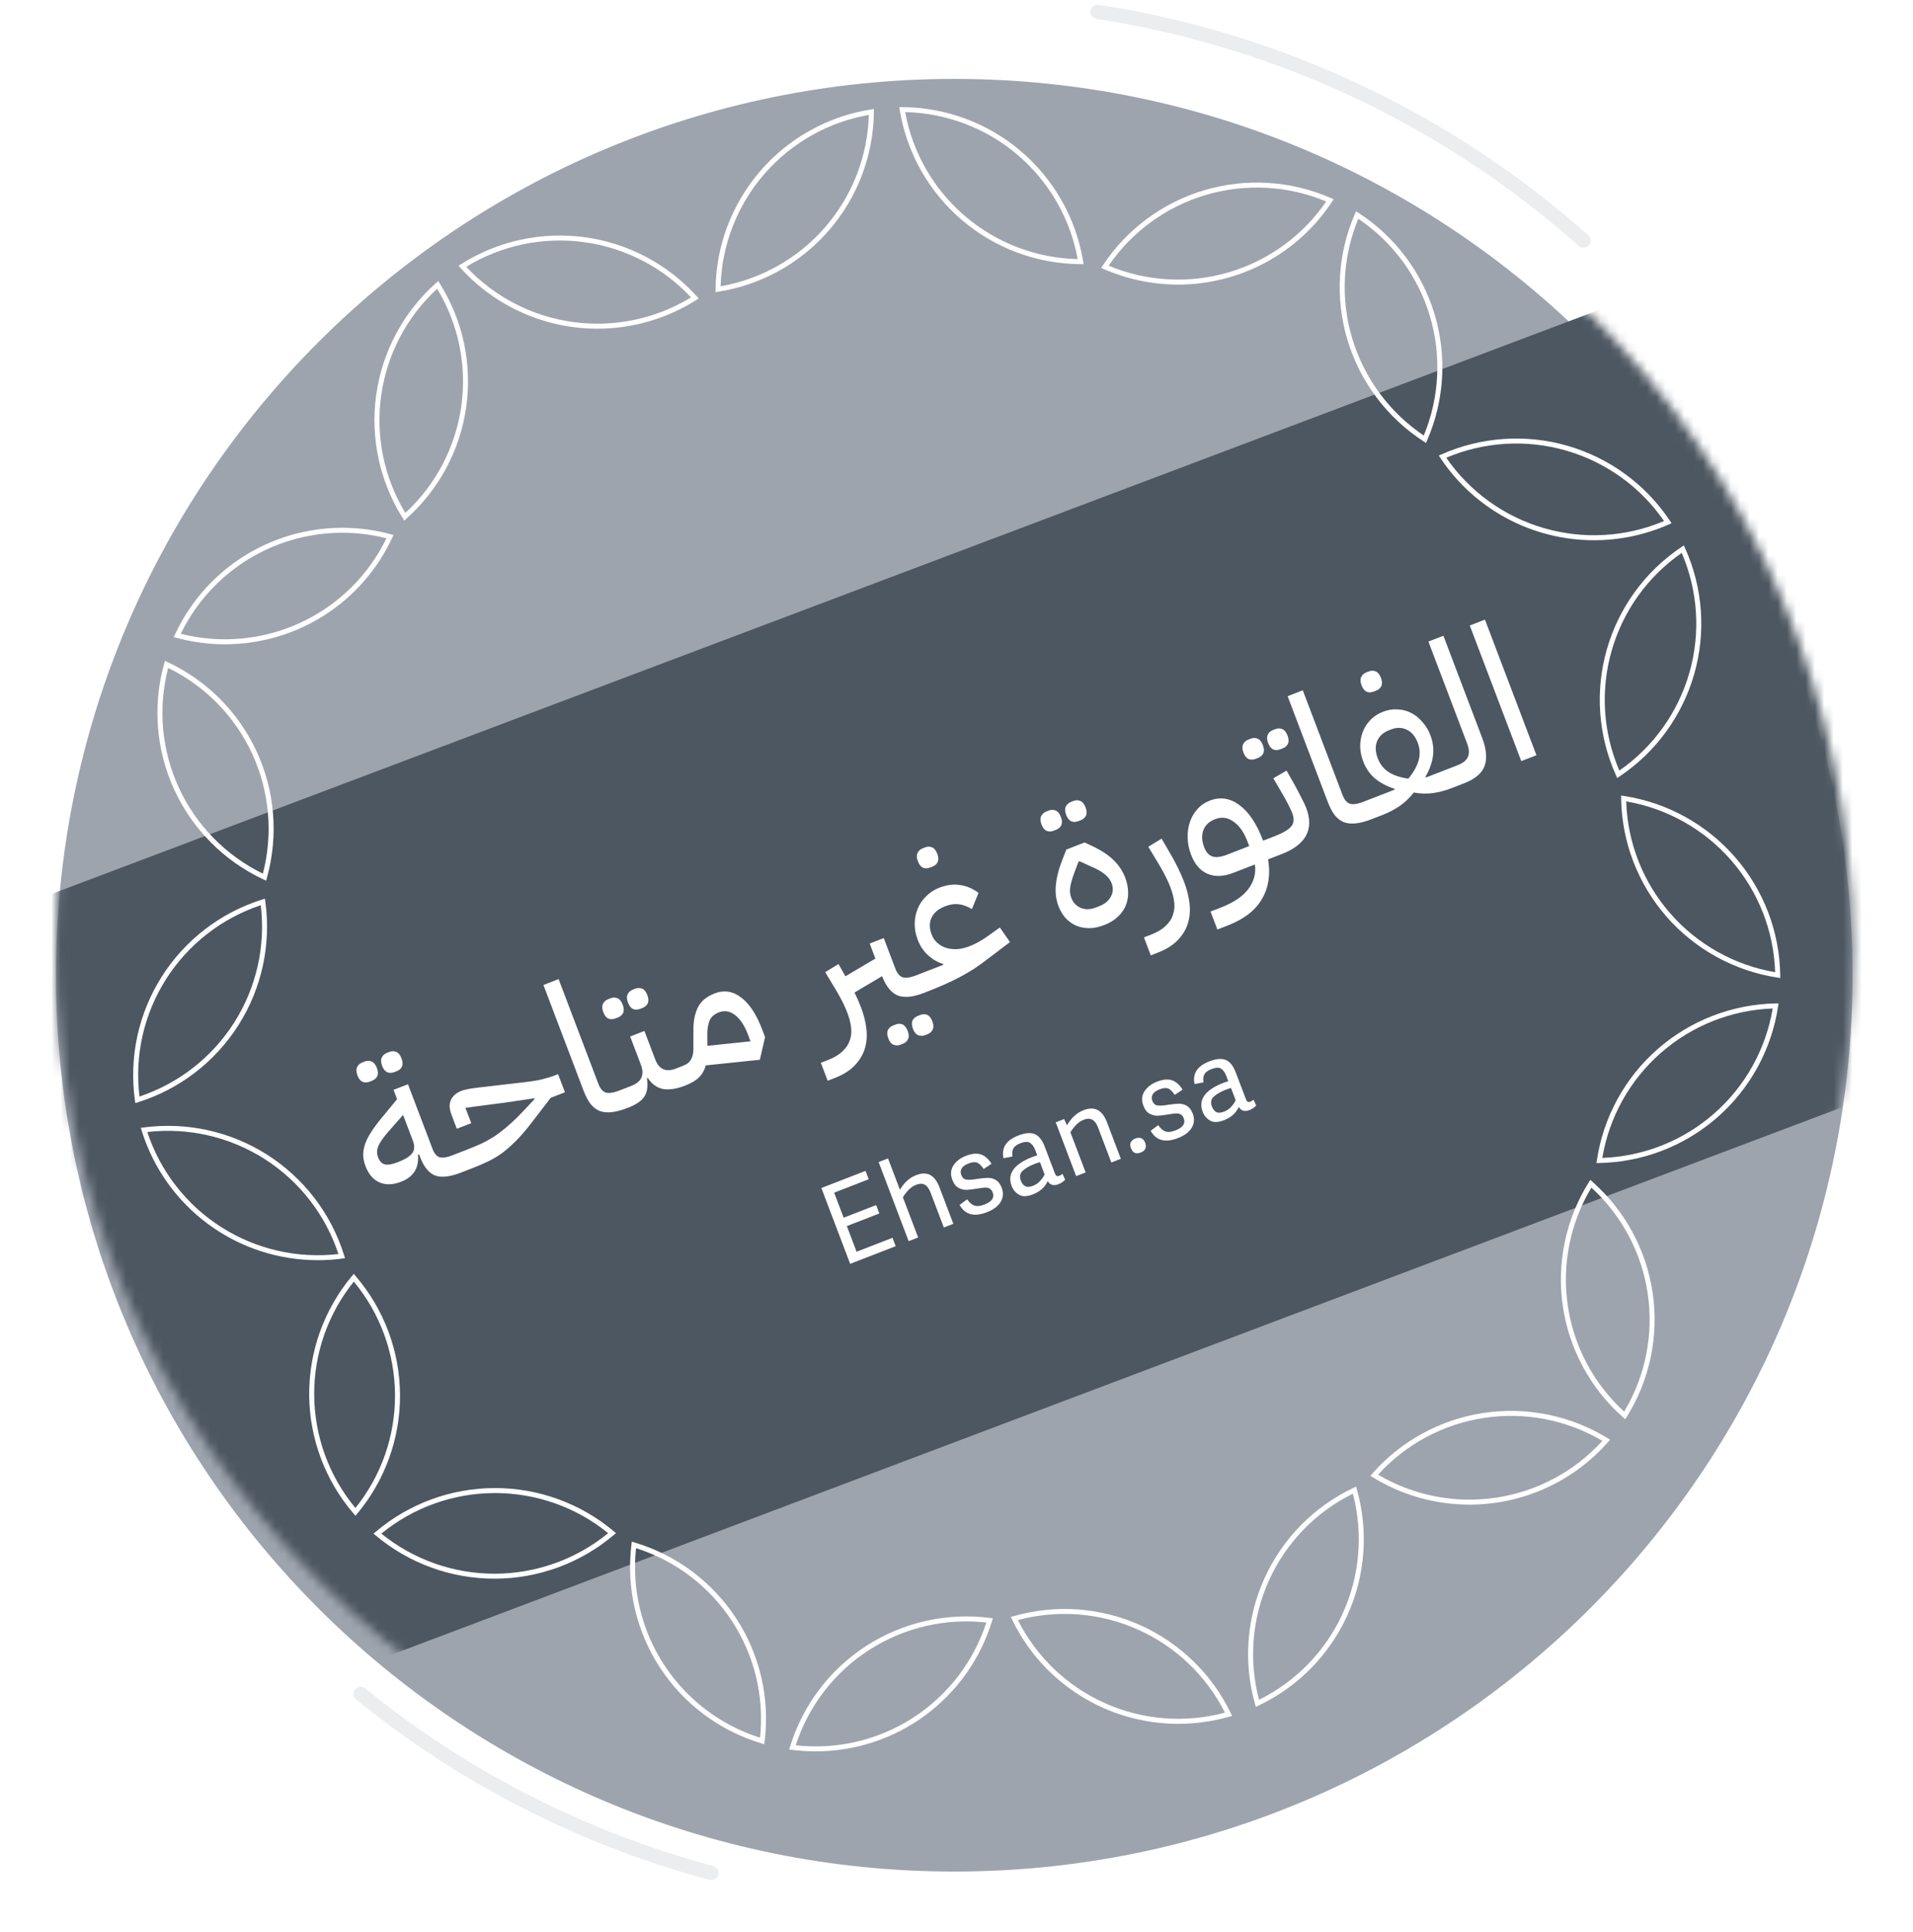 <svg xmlns="http://www.w3.org/2000/svg" width="205" height="207" viewBox="0 0 205 207" fill="none">
	<g filter="url(#filter0_d_18736_243224)">
		<path d="M102.259 197.492C155.422 197.492 198.519 154.503 198.519 101.473C198.519 48.443 155.422 5.453 102.259 5.453C49.097 5.453 6 48.443 6 101.473C6 154.503 49.097 197.492 102.259 197.492Z" fill="#9DA4AE"/>
	</g>
	<mask id="mask0_18736_243224" style="mask-type:luminance" maskUnits="userSpaceOnUse" x="6" y="5" width="193" height="193">
		<path d="M102.259 197.492C155.422 197.492 198.519 154.503 198.519 101.473C198.519 48.443 155.422 5.453 102.259 5.453C49.097 5.453 6 48.443 6 101.473C6 154.503 49.097 197.492 102.259 197.492Z" fill="white"/>
	</mask>
	<g mask="url(#mask0_18736_243224)">
		<path d="M188.546 26.712L-12.029 102.391L19.566 185.714L220.141 110.036L188.546 26.712Z" fill="#4D5761"/>
	</g>
	<path d="M126.254 184.668C122.535 184.666 118.893 183.617 115.745 181.642C112.597 179.667 110.072 176.845 108.46 173.502L108.322 173.217L108.627 173.131C113.112 171.845 117.908 172.183 122.166 174.086C126.425 175.989 129.87 179.334 131.893 183.529L132.031 183.814L131.726 183.9C129.947 184.409 128.105 184.667 126.254 184.668ZM109.078 173.553C111.066 177.502 114.359 180.645 118.401 182.452C122.443 184.259 126.987 184.618 131.264 183.47C129.277 179.521 125.984 176.377 121.942 174.57C117.899 172.764 113.355 172.404 109.078 173.553Z" fill="white"/>
	<path d="M134.575 182.851L134.49 182.546C133.223 178.066 133.587 173.284 135.517 169.046C137.446 164.808 140.817 161.388 145.032 159.391L145.319 159.254L145.405 159.559C146.671 164.039 146.307 168.822 144.378 173.059C142.448 177.297 139.077 180.717 134.862 182.714L134.575 182.851ZM144.973 160.011C141.003 161.972 137.835 165.241 136.003 169.265C134.171 173.288 133.789 177.819 134.92 182.092C138.889 180.13 142.057 176.862 143.889 172.839C145.72 168.816 146.103 164.286 144.973 160.013V160.011Z" fill="white"/>
	<path d="M157.469 161.186C153.816 161.185 150.235 160.175 147.124 158.266L146.848 158.101L147.057 157.863C150.133 154.363 154.352 152.061 158.966 151.366C163.58 150.67 168.292 151.626 172.267 154.064L172.543 154.229L172.333 154.467C170.478 156.578 168.192 158.27 165.629 159.429C163.065 160.587 160.283 161.187 157.469 161.186ZM147.675 157.976C151.487 160.227 155.961 161.096 160.341 160.436C164.721 159.776 168.739 157.628 171.714 154.354C167.902 152.103 163.428 151.234 159.049 151.894C154.669 152.554 150.65 154.702 147.675 157.976Z" fill="white"/>
	<path d="M174.166 152.045L173.928 151.835C170.435 148.749 168.149 144.53 167.475 139.924C166.801 135.318 167.783 130.623 170.247 126.67L170.414 126.395L170.651 126.605C174.144 129.691 176.43 133.91 177.104 138.516C177.778 143.122 176.796 147.817 174.333 151.77L174.166 152.045ZM170.535 127.224C168.259 131.015 167.365 135.474 168.005 139.846C168.644 144.219 170.778 148.237 174.046 151.221C176.322 147.43 177.215 142.971 176.576 138.599C175.936 134.226 173.802 130.208 170.535 127.224Z" fill="white"/>
	<path d="M171.078 124.595L171.126 124.282C171.818 119.679 174.119 115.469 177.623 112.397C181.128 109.324 185.609 107.588 190.274 107.495L190.591 107.488L190.543 107.802C189.851 112.405 187.55 116.615 184.045 119.687C180.54 122.76 176.059 124.496 171.394 124.589L171.078 124.595ZM189.965 108.034C185.538 108.196 181.303 109.878 177.976 112.795C174.649 115.713 172.434 119.687 171.706 124.045C176.132 123.883 180.367 122.202 183.694 119.284C187.021 116.367 189.236 112.393 189.965 108.034Z" fill="white"/>
	<path d="M190.773 104.772L190.459 104.723C185.848 104.011 181.638 101.694 178.574 98.183C175.511 94.672 173.793 90.193 173.723 85.539V85.223L174.036 85.271C178.647 85.983 182.857 88.299 185.92 91.81C188.983 95.322 190.702 99.8 190.772 104.454L190.773 104.772ZM174.266 85.85C174.404 90.268 176.068 94.502 178.977 97.837C181.885 101.172 185.859 103.402 190.226 104.15C190.087 99.733 188.423 95.498 185.515 92.163C182.607 88.829 178.633 86.599 174.266 85.85Z" fill="white"/>
	<path d="M173.302 83.348L173.172 83.058C171.258 78.813 170.912 74.029 172.195 69.554C173.478 65.079 176.307 61.201 180.181 58.607L180.445 58.43L180.574 58.719C182.488 62.964 182.834 67.747 181.551 72.222C180.268 76.697 177.44 80.575 173.566 83.169L173.302 83.348ZM180.214 59.23C176.577 61.754 173.926 65.453 172.708 69.701C171.49 73.95 171.781 78.488 173.531 82.547C177.167 80.024 179.818 76.325 181.035 72.077C182.253 67.829 181.962 63.291 180.213 59.232L180.214 59.23Z" fill="white"/>
	<path d="M170.818 57.873C167.56 57.873 164.351 57.069 161.479 55.533C158.607 53.996 156.161 51.775 154.358 49.067L154.182 48.803L154.473 48.675C158.738 46.787 163.535 46.465 168.015 47.767C172.495 49.069 176.369 51.911 178.95 55.789L179.126 56.053L178.835 56.181C176.311 57.296 173.58 57.873 170.818 57.873ZM154.983 49.034C157.494 52.674 161.189 55.338 165.442 56.574C169.695 57.81 174.245 57.543 178.324 55.818C175.812 52.178 172.118 49.514 167.865 48.278C163.612 47.042 159.061 47.309 154.983 49.034Z" fill="white"/>
	<path d="M152.812 47.452L152.546 47.279C148.634 44.74 145.749 40.901 144.403 36.444C143.056 31.986 143.335 27.197 145.19 22.924L145.315 22.633L145.582 22.806C149.494 25.345 152.379 29.184 153.725 33.641C155.071 38.099 154.793 42.888 152.938 47.161L152.812 47.452ZM145.557 23.436C143.865 27.52 143.639 32.062 144.918 36.293C146.196 40.524 148.9 44.184 152.572 46.656C154.264 42.572 154.489 38.03 153.211 33.799C151.933 29.568 149.229 25.908 145.557 23.436Z" fill="white"/>
	<path d="M126.238 30.487C123.504 30.486 120.801 29.92 118.297 28.826L118.006 28.7L118.181 28.435C120.746 24.547 124.607 21.689 129.082 20.369C133.556 19.048 138.355 19.349 142.628 21.22L142.919 21.346L142.744 21.61C140.945 24.338 138.495 26.577 135.614 28.127C132.733 29.676 129.511 30.487 126.238 30.487ZM118.806 28.463C122.891 30.171 127.443 30.419 131.69 29.166C135.938 27.912 139.621 25.233 142.118 21.583C138.032 19.875 133.481 19.628 129.233 20.881C124.986 22.135 121.302 24.813 118.806 28.463Z" fill="white"/>
	<path d="M116.122 28.3H115.804C111.138 28.274 106.633 26.602 103.085 23.58C99.537 20.558 97.175 16.381 96.418 11.789L96.365 11.477H96.683C101.348 11.503 105.853 13.175 109.401 16.197C112.95 19.219 115.311 23.396 116.068 27.988L116.122 28.3ZM97.001 12.009C97.792 16.356 100.063 20.298 103.431 23.168C106.799 26.037 111.057 27.659 115.485 27.758C114.694 23.411 112.423 19.47 109.056 16.6C105.688 13.73 101.429 12.109 97.001 12.009Z" fill="white"/>
	<path d="M76.678 31.297V30.98C76.728 26.326 78.428 21.84 81.476 18.315C84.524 14.791 88.724 12.457 93.332 11.725L93.647 11.676V11.992C93.597 16.647 91.897 21.133 88.849 24.658C85.801 28.182 81.601 30.516 76.992 31.247L76.678 31.297ZM93.105 12.309C88.742 13.075 84.779 15.321 81.885 18.667C78.991 22.012 77.344 26.252 77.223 30.669C81.586 29.903 85.55 27.657 88.444 24.311C91.338 20.964 92.984 16.724 93.105 12.306V12.309Z" fill="white"/>
	<path d="M64.022 35.211C61.256 35.212 58.52 34.633 55.993 33.512C53.465 32.391 51.201 30.753 49.349 28.703L49.135 28.468L49.404 28.299C53.343 25.805 58.041 24.782 62.664 25.412C67.287 26.041 71.538 28.282 74.663 31.738L74.877 31.974L74.608 32.143C71.442 34.146 67.771 35.21 64.022 35.211ZM49.962 28.581C52.984 31.812 57.032 33.904 61.421 34.501C65.81 35.099 70.271 34.166 74.051 31.861C71.029 28.63 66.981 26.538 62.592 25.941C58.203 25.343 53.742 26.276 49.962 28.581Z" fill="white"/>
	<path d="M43.319 55.769L43.15 55.493C40.67 51.551 39.668 46.86 40.322 42.251C40.977 37.643 43.245 33.414 46.726 30.313L46.961 30.102L47.13 30.377C49.611 34.319 50.612 39.01 49.958 43.619C49.304 48.228 47.035 52.457 43.554 55.557L43.319 55.769ZM46.846 30.933C43.591 33.93 41.474 37.957 40.852 42.333C40.231 46.708 41.144 51.163 43.436 54.944C46.691 51.947 48.808 47.92 49.429 43.544C50.05 39.169 49.138 34.714 46.846 30.933Z" fill="white"/>
	<path d="M24.118 69.021C22.363 69.021 20.616 68.79 18.922 68.333L18.615 68.25L18.753 67.963C20.715 63.739 24.112 60.344 28.343 58.38C32.574 56.416 37.365 56.008 41.868 57.23L42.174 57.313L42.036 57.6C40.451 61.01 37.923 63.896 34.748 65.92C31.573 67.943 27.885 69.019 24.118 69.021ZM19.372 67.895C23.666 68.984 28.204 68.561 32.221 66.697C36.237 64.832 39.484 61.641 41.414 57.664C37.121 56.575 32.582 56.999 28.566 58.863C24.55 60.727 21.302 63.918 19.372 67.895Z" fill="white"/>
	<path d="M28.517 94.348L28.229 94.21C24.005 92.231 20.619 88.825 18.671 84.593C16.724 80.362 16.341 75.58 17.59 71.094L17.674 70.789L17.962 70.927C22.187 72.906 25.573 76.313 27.52 80.544C29.468 84.775 29.851 89.557 28.602 94.043L28.517 94.348ZM18.023 71.553C16.91 75.83 17.311 80.359 19.16 84.375C21.009 88.391 24.191 91.646 28.169 93.591C29.282 89.315 28.88 84.786 27.032 80.77C25.183 76.755 22.002 73.499 18.024 71.554L18.023 71.553Z" fill="white"/>
	<path d="M14.5 118.171L14.457 117.857C13.819 113.246 14.838 108.559 17.332 104.626C19.827 100.692 23.637 97.766 28.087 96.366L28.389 96.269L28.431 96.583C29.069 101.194 28.05 105.881 25.555 109.814C23.061 113.748 19.252 116.674 14.802 118.074L14.5 118.171ZM27.943 96.973C23.741 98.372 20.153 101.176 17.784 104.91C15.416 108.644 14.413 113.079 14.945 117.466C19.148 116.067 22.738 113.262 25.106 109.527C27.475 105.792 28.477 101.355 27.943 96.967V96.973Z" fill="white"/>
	<path d="M34.052 134.999C29.834 134.999 25.727 133.652 22.332 131.155C18.936 128.659 16.431 125.144 15.183 121.125L15.088 120.823L15.402 120.781C20.028 120.168 24.722 121.207 28.653 123.716C32.584 126.224 35.498 130.039 36.879 134.486L36.975 134.789L36.659 134.83C35.794 134.943 34.923 134.999 34.052 134.999ZM15.787 121.27C17.168 125.469 19.96 129.064 23.692 131.446C27.424 133.828 31.866 134.851 36.267 134.341C34.886 130.142 32.094 126.547 28.362 124.165C24.63 121.783 20.188 120.76 15.787 121.27Z" fill="white"/>
	<path d="M38.092 162.38L37.885 162.139C34.85 158.604 33.166 154.111 33.133 149.456C33.1 144.802 34.719 140.286 37.704 136.708L37.907 136.465L38.114 136.706C41.15 140.241 42.833 144.733 42.866 149.388C42.899 154.042 41.28 158.558 38.295 162.136L38.092 162.38ZM37.913 137.297C35.136 140.74 33.637 145.034 33.669 149.453C33.701 153.872 35.261 158.144 38.086 161.547C40.863 158.104 42.363 153.811 42.332 149.392C42.301 144.973 40.742 140.701 37.917 137.297H37.913Z" fill="white"/>
	<path d="M52.989 169.118C48.336 169.119 43.833 167.481 40.272 164.495L40.029 164.292L40.272 164.087C43.831 161.076 48.344 159.42 53.01 159.41C57.676 159.401 62.196 161.039 65.767 164.034L66.01 164.238L65.767 164.442C62.198 167.462 57.669 169.119 52.989 169.118ZM40.864 164.29C44.301 167.078 48.599 168.595 53.029 168.586C57.459 168.577 61.749 167.042 65.175 164.241C61.738 161.453 57.441 159.936 53.011 159.945C48.581 159.954 44.29 161.489 40.864 164.29Z" fill="white"/>
	<path d="M81.903 186.854L81.599 186.762C77.13 185.424 73.279 182.552 70.729 178.655C68.18 174.757 67.095 170.085 67.667 165.466L67.705 165.152L68.01 165.243C72.479 166.581 76.329 169.453 78.879 173.35C81.429 177.248 82.514 181.92 81.942 186.539L81.903 186.854ZM68.158 165.849C67.688 170.243 68.754 174.663 71.176 178.364C73.597 182.064 77.225 184.817 81.447 186.156C81.916 181.763 80.85 177.342 78.429 173.642C76.008 169.941 72.38 167.188 68.159 165.849H68.158Z" fill="white"/>
	<path d="M87.408 187.617C86.564 187.617 85.722 187.564 84.885 187.458L84.57 187.418L84.663 187.115C86.025 182.663 88.923 178.836 92.844 176.311C96.764 173.787 101.454 172.727 106.082 173.321L106.398 173.361L106.304 173.664C105.068 177.702 102.565 181.237 99.163 183.749C95.761 186.262 91.64 187.617 87.408 187.617ZM85.271 186.967C89.674 187.459 94.112 186.418 97.834 184.021C101.556 181.624 104.333 178.018 105.696 173.812C101.293 173.32 96.855 174.361 93.133 176.758C89.411 179.155 86.634 182.761 85.271 186.967Z" fill="white"/>
	<g opacity="0.2">
		<path d="M76.251 200.908C76.221 200.91 76.19 200.908 76.161 200.899C62.376 197.208 49.526 190.653 38.454 181.662C38.403 181.616 38.371 181.552 38.365 181.483C38.36 181.415 38.381 181.347 38.425 181.293C38.468 181.24 38.531 181.205 38.599 181.197C38.668 181.189 38.737 181.207 38.792 181.248C49.806 190.192 62.589 196.714 76.303 200.386C76.363 200.402 76.416 200.44 76.452 200.492C76.488 200.543 76.505 200.606 76.499 200.669C76.493 200.731 76.465 200.79 76.419 200.834C76.374 200.878 76.315 200.905 76.252 200.909L76.251 200.908Z" fill="#9DA4AE" stroke="#9DA4AE" stroke-linecap="round"/>
	</g>
	<g opacity="0.2">
		<path d="M169.696 26.046C169.63 26.046 169.566 26.022 169.518 25.978C154.926 12.994 136.878 4.502 117.553 1.529C117.485 1.515 117.426 1.476 117.386 1.42C117.347 1.363 117.33 1.294 117.341 1.226C117.352 1.158 117.388 1.096 117.443 1.055C117.498 1.013 117.567 0.994 117.636 1.002C137.062 3.991 155.206 12.528 169.873 25.58C169.914 25.616 169.942 25.664 169.954 25.716C169.967 25.768 169.963 25.823 169.944 25.874C169.925 25.924 169.891 25.967 169.846 25.998C169.802 26.029 169.749 26.045 169.696 26.046Z" fill="#9DA4AE" stroke="#9DA4AE" stroke-linecap="round"/>
	</g>
	<path d="M49.403 125.613C48.215 126.074 47.289 126.178 46.624 125.926C45.954 125.66 45.42 125.004 45.022 123.957L44.91 123.662L44.793 123.708C44.91 125.119 44.309 126.08 42.991 126.592C42.103 126.936 41.326 126.96 40.659 126.663C39.992 126.366 39.495 125.786 39.167 124.922C39.013 124.516 38.93 124.12 38.918 123.735C38.919 123.344 38.991 122.941 39.132 122.525C39.287 122.105 39.516 121.663 39.82 121.2C40.123 120.737 40.506 120.228 40.969 119.673L42.553 117.752L42.173 116.751L43.72 116.151L46.352 123.081C46.541 123.578 46.797 123.877 47.119 123.977C47.45 124.059 47.889 123.993 48.437 123.781L49.103 123.522L49.67 125.014L49.403 125.613ZM42.624 124.504C43.408 124.2 43.923 123.88 44.169 123.544C44.429 123.203 44.455 122.758 44.246 122.208L43.194 119.44L41.688 121.151C41.122 121.791 40.746 122.319 40.561 122.737C40.375 123.154 40.361 123.573 40.52 123.991C40.675 124.397 40.91 124.643 41.228 124.73C41.545 124.818 42.011 124.742 42.624 124.504ZM42.259 114.848C41.985 114.954 41.733 114.962 41.504 114.87C41.27 114.766 41.085 114.537 40.951 114.184C40.812 113.817 40.797 113.523 40.907 113.3C41.012 113.064 41.202 112.893 41.476 112.786L41.73 112.688C41.992 112.586 42.239 112.588 42.474 112.692C42.703 112.784 42.887 113.012 43.026 113.379C43.16 113.732 43.175 114.027 43.07 114.263C42.96 114.486 42.775 114.648 42.513 114.749L42.259 114.848ZM39.616 115.873C39.342 115.979 39.09 115.987 38.861 115.896C38.626 115.792 38.442 115.563 38.308 115.209C38.169 114.843 38.154 114.548 38.264 114.325C38.369 114.089 38.559 113.918 38.833 113.812L39.087 113.713C39.349 113.612 39.596 113.613 39.831 113.718C40.06 113.809 40.244 114.038 40.383 114.404C40.517 114.758 40.532 115.052 40.427 115.288C40.317 115.511 40.131 115.673 39.87 115.774L39.616 115.873ZM48.843 124.119L49.109 123.52L49.912 123.209C50.513 122.976 51.062 122.747 51.561 122.524C52.055 122.287 52.537 122.017 53.006 121.715C53.471 121.4 53.94 121.038 54.413 120.629C54.9 120.215 55.427 119.71 55.995 119.114L57.29 117.734L57.26 117.655L54.069 118.127L49.874 118.673L50.501 120.322L48.954 120.922L48.38 119.411C48.141 118.783 48.121 118.257 48.32 117.835C48.527 117.394 48.905 117.067 49.453 116.855C49.61 116.794 49.8 116.743 50.024 116.701C50.255 116.641 50.622 116.581 51.124 116.522L56.179 115.934C56.928 115.854 57.562 115.751 58.083 115.624C58.617 115.492 59.086 115.347 59.491 115.19L59.804 115.069L60.542 117.012L59.015 117.605L57.091 120.108C56.462 120.938 55.883 121.62 55.353 122.156C54.823 122.692 54.307 123.148 53.805 123.523C53.312 123.879 52.805 124.181 52.285 124.428C51.777 124.67 51.23 124.905 50.643 125.132L49.409 125.611L48.843 124.119ZM67.258 118.686C66.619 118.935 66.055 119.086 65.566 119.14C65.078 119.195 64.643 119.153 64.261 119.016C63.888 118.86 63.559 118.605 63.274 118.25C62.997 117.877 62.747 117.396 62.523 116.807L58.236 105.519L59.861 104.888L64.119 116.098C64.318 116.621 64.587 116.937 64.928 117.045C65.276 117.135 65.738 117.069 66.312 116.846L66.978 116.588L67.545 118.08L67.278 118.679L67.258 118.686ZM66.719 117.184L66.986 116.585L67.652 116.326C68.748 115.901 69.093 115.152 68.685 114.079L67.529 111.036L69.056 110.443L70.212 113.486C70.62 114.559 71.359 114.888 72.429 114.473L73.134 114.2L73.7 115.692L73.434 116.291C72.494 116.655 71.694 116.778 71.035 116.658C70.384 116.52 69.845 116.129 69.42 115.483L69.322 115.521C69.454 116.34 69.364 116.991 69.053 117.472C68.749 117.935 68.161 118.336 67.286 118.676L66.719 117.184ZM68.605 108.073C68.331 108.179 68.079 108.187 67.85 108.096C67.616 107.991 67.431 107.763 67.297 107.409C67.158 107.043 67.144 106.748 67.254 106.525C67.359 106.289 67.548 106.118 67.822 106.012L68.077 105.913C68.338 105.812 68.585 105.813 68.82 105.918C69.049 106.009 69.233 106.238 69.373 106.604C69.507 106.957 69.521 107.252 69.416 107.488C69.306 107.711 69.121 107.873 68.86 107.974L68.605 108.073ZM65.962 109.098C65.688 109.205 65.436 109.212 65.207 109.121C64.973 109.017 64.788 108.788 64.654 108.435C64.515 108.068 64.5 107.773 64.61 107.551C64.716 107.315 64.905 107.143 65.179 107.037L65.434 106.938C65.695 106.837 65.942 106.839 66.177 106.943C66.406 107.034 66.59 107.263 66.73 107.629C66.864 107.983 66.878 108.277 66.773 108.513C66.663 108.736 66.478 108.898 66.217 109L65.962 109.098ZM75.633 114.131C75.487 114.653 75.24 115.087 74.892 115.432C74.552 115.759 74.069 116.044 73.442 116.287L72.876 114.795L73.142 114.196C73.391 114.1 73.589 113.993 73.739 113.875C73.897 113.738 74.016 113.579 74.097 113.398C74.191 113.211 74.253 113 74.283 112.763C74.308 112.513 74.315 112.217 74.305 111.876L74.309 110.23C74.311 109.328 74.473 108.552 74.795 107.902C75.13 107.246 75.722 106.754 76.57 106.425C77.588 106.03 78.543 106.177 79.434 106.868C80.32 107.545 81.064 108.675 81.666 110.259L81.986 111.103L81.425 113.528L75.633 114.131ZM75.804 112.037L80.427 111.551L80.158 110.844C79.785 109.862 79.325 109.163 78.777 108.745C78.224 108.313 77.64 108.217 77.027 108.455C76.531 108.647 76.201 108.941 76.036 109.335C75.884 109.724 75.804 110.183 75.795 110.712L75.804 112.037ZM87.963 113.853L88.707 113.564C89.399 113.296 89.929 112.977 90.299 112.609C90.686 112.248 90.945 111.847 91.077 111.406C91.227 110.972 91.267 110.506 91.198 110.007C91.133 109.522 91.001 109.017 90.802 108.494C90.663 108.128 90.499 107.756 90.311 107.378C90.123 107.001 89.924 106.635 89.715 106.281L88.431 104.143L89.854 103.276L90.599 104.586L93.808 102.688L93.197 101.078L94.705 100.493L95.942 103.752C96.141 104.275 96.411 104.591 96.751 104.699C97.1 104.789 97.562 104.723 98.136 104.5L98.802 104.242L99.368 105.734L99.102 106.333L99.023 106.363C97.849 106.819 96.911 106.913 96.21 106.644C95.522 106.37 94.96 105.68 94.524 104.572L91.573 106.325C91.709 106.603 91.835 106.877 91.953 107.147C92.07 107.416 92.179 107.682 92.278 107.944C92.567 108.703 92.755 109.456 92.844 110.202C92.933 110.949 92.878 111.653 92.681 112.315C92.483 112.978 92.121 113.583 91.596 114.132C91.084 114.677 90.365 115.128 89.438 115.488L88.694 115.776L87.963 113.853ZM99.147 110.888C98.873 110.994 98.619 110.995 98.384 110.891C98.155 110.8 97.973 110.577 97.839 110.224C97.7 109.857 97.683 109.556 97.788 109.32C97.898 109.097 98.09 108.933 98.364 108.826L98.618 108.728C98.879 108.626 99.125 108.621 99.354 108.713C99.588 108.817 99.775 109.052 99.914 109.419C100.048 109.772 100.061 110.06 99.951 110.283C99.846 110.519 99.662 110.688 99.401 110.789L99.147 110.888ZM96.504 111.913C96.23 112.02 95.975 112.021 95.741 111.916C95.512 111.825 95.33 111.603 95.196 111.249C95.057 110.883 95.04 110.582 95.145 110.346C95.255 110.123 95.447 109.958 95.721 109.852L95.975 109.753C96.237 109.652 96.482 109.647 96.711 109.738C96.945 109.842 97.132 110.078 97.271 110.444C97.405 110.798 97.418 111.086 97.308 111.309C97.202 111.545 97.019 111.713 96.758 111.814L96.504 111.913ZM98.534 104.841L98.801 104.242L101.091 103.354L101.054 103.255C100.499 103.095 99.974 102.796 99.478 102.358C98.977 101.906 98.6 101.347 98.346 100.68C98.123 100.091 98.014 99.51 98.021 98.936C98.036 98.345 98.146 97.807 98.351 97.322C98.564 96.818 98.869 96.377 99.264 95.999C99.654 95.607 100.117 95.308 100.652 95.1C101.448 94.791 102.198 94.695 102.902 94.813C103.6 94.917 104.253 95.197 104.86 95.652L104.151 97.392C103.66 97.086 103.182 96.911 102.716 96.867C102.263 96.817 101.788 96.889 101.292 97.081C100.548 97.37 100.055 97.787 99.813 98.331C99.579 98.858 99.586 99.448 99.834 100.102C99.973 100.469 100.178 100.772 100.449 101.012C100.72 101.253 101.035 101.431 101.394 101.547C101.747 101.65 102.138 101.694 102.566 101.678C102.99 101.649 103.43 101.545 103.887 101.368C104.513 101.125 105.11 100.804 105.677 100.404L107.145 99.361L108.232 100.921L105.911 102.677C105.368 103.099 104.85 103.472 104.36 103.797C103.865 104.11 103.355 104.405 102.832 104.683C102.309 104.961 101.745 105.232 101.142 105.496C100.551 105.756 99.871 106.034 99.101 106.333L98.534 104.841ZM99.672 92.935C99.398 93.041 99.147 93.049 98.917 92.957C98.683 92.853 98.499 92.624 98.365 92.271C98.225 91.904 98.211 91.61 98.321 91.387C98.426 91.151 98.615 90.98 98.89 90.873L99.144 90.775C99.405 90.673 99.653 90.675 99.887 90.779C100.116 90.87 100.301 91.099 100.44 91.466C100.574 91.819 100.589 92.114 100.484 92.35C100.374 92.573 100.188 92.735 99.927 92.836L99.672 92.935ZM118.351 99.091C117.777 99.313 117.235 99.426 116.727 99.428C116.218 99.43 115.75 99.341 115.323 99.162C114.89 98.969 114.51 98.696 114.181 98.343C113.865 97.985 113.613 97.557 113.424 97.06C113.156 96.353 113.066 95.585 113.155 94.754C113.239 93.911 113.489 92.973 113.905 91.941L114.271 91.01L116.229 90.251L116.939 90.583C117.976 91.067 118.772 91.584 119.326 92.135C119.892 92.681 120.31 93.308 120.578 94.014C120.782 94.551 120.886 95.081 120.891 95.605C120.903 96.111 120.815 96.588 120.626 97.037C120.445 97.467 120.161 97.863 119.774 98.223C119.399 98.579 118.925 98.868 118.351 99.091ZM117.808 97.071C118.383 96.848 118.793 96.509 119.039 96.053C119.285 95.597 119.314 95.121 119.125 94.623C118.991 94.27 118.75 93.95 118.402 93.665C118.049 93.366 117.535 93.078 116.86 92.799L115.69 92.262L115.572 92.307L115.137 93.467C114.906 94.082 114.758 94.598 114.691 95.014C114.62 95.418 114.656 95.809 114.8 96.188C114.989 96.686 115.327 97.043 115.813 97.259C116.308 97.458 116.843 97.446 117.417 97.223L117.808 97.071ZM115.562 87.964C115.288 88.07 115.037 88.078 114.807 87.987C114.573 87.882 114.389 87.654 114.254 87.3C114.115 86.934 114.101 86.639 114.211 86.416C114.316 86.18 114.505 86.009 114.779 85.903L115.034 85.804C115.295 85.703 115.543 85.704 115.777 85.809C116.006 85.9 116.191 86.129 116.33 86.495C116.464 86.848 116.479 87.143 116.374 87.379C116.263 87.602 116.078 87.764 115.817 87.865L115.562 87.964ZM112.919 88.989C112.645 89.096 112.394 89.103 112.164 89.012C111.93 88.908 111.746 88.679 111.611 88.326C111.472 87.959 111.458 87.664 111.568 87.442C111.673 87.206 111.862 87.034 112.136 86.928L112.391 86.829C112.652 86.728 112.9 86.73 113.134 86.834C113.363 86.925 113.548 87.154 113.687 87.52C113.821 87.874 113.835 88.168 113.73 88.404C113.62 88.627 113.435 88.789 113.174 88.891L112.919 88.989ZM122.588 100.42L123.332 100.131C124.024 99.863 124.555 99.544 124.924 99.176C125.311 98.815 125.571 98.414 125.702 97.973C125.852 97.539 125.892 97.073 125.823 96.575C125.758 96.089 125.627 95.585 125.428 95.061C125.288 94.695 125.125 94.323 124.936 93.945C124.748 93.568 124.549 93.202 124.34 92.848L123.056 90.71L124.479 89.843L125.323 91.295C125.989 92.418 126.516 93.49 126.903 94.511C127.192 95.27 127.38 96.023 127.469 96.769C127.558 97.516 127.504 98.22 127.306 98.882C127.108 99.545 126.747 100.15 126.221 100.7C125.709 101.244 124.99 101.695 124.063 102.055L123.319 102.344L122.588 100.42ZM129.724 97.651L130.801 97.234C132.211 96.687 133.206 96.015 133.787 95.219C134.374 94.436 134.605 93.566 134.48 92.608L132.17 93.504C131.126 93.909 130.203 93.944 129.402 93.609C128.614 93.269 128.026 92.589 127.639 91.568C127.41 90.966 127.287 90.368 127.271 89.773C127.25 89.166 127.328 88.603 127.506 88.083C127.678 87.551 127.943 87.088 128.303 86.693C128.657 86.285 129.102 85.978 129.637 85.77C130.746 85.34 131.801 85.494 132.8 86.232C133.812 86.966 134.654 88.216 135.325 89.983L135.355 90.061L136.275 89.704L136.842 91.196L136.575 91.795L135.89 92.061C136.161 93.683 135.942 95.097 135.232 96.303C134.541 97.517 133.32 98.464 131.571 99.142L130.455 99.575L129.724 97.651ZM129.037 90.755C129.241 91.292 129.54 91.626 129.935 91.758C130.337 91.873 130.852 91.808 131.479 91.565L133.867 90.638L133.673 90.128C133.3 89.146 132.8 88.44 132.172 88.008C131.556 87.57 130.903 87.486 130.211 87.755C129.571 88.003 129.152 88.398 128.954 88.94C128.756 89.483 128.783 90.088 129.037 90.755ZM136.008 90.303L136.275 89.704L136.627 89.567C137.489 89.233 138.069 88.888 138.368 88.532C138.667 88.176 138.705 87.703 138.481 87.114C138.396 86.892 138.267 86.611 138.094 86.273C137.934 85.93 137.69 85.484 137.361 84.936L136.454 83.373L137.872 82.553L138.76 84.123C139.062 84.681 139.31 85.156 139.503 85.546C139.709 85.932 139.864 86.262 139.969 86.537C140.411 87.702 140.407 88.695 139.955 89.516C139.516 90.332 138.65 90.99 137.358 91.491L136.575 91.795L136.008 90.303ZM137.205 80.266C136.931 80.372 136.679 80.38 136.45 80.289C136.216 80.184 136.031 79.956 135.897 79.602C135.758 79.236 135.743 78.941 135.854 78.718C135.959 78.482 136.148 78.311 136.422 78.205L136.677 78.106C136.938 78.005 137.185 78.006 137.42 78.111C137.649 78.202 137.833 78.431 137.973 78.797C138.107 79.15 138.121 79.445 138.016 79.681C137.906 79.904 137.721 80.066 137.46 80.167L137.205 80.266ZM134.562 81.291C134.288 81.398 134.036 81.405 133.807 81.314C133.573 81.21 133.388 80.981 133.254 80.627C133.115 80.261 133.1 79.966 133.21 79.743C133.316 79.508 133.505 79.336 133.779 79.23L134.034 79.131C134.295 79.03 134.542 79.032 134.777 79.136C135.006 79.227 135.19 79.456 135.329 79.822C135.464 80.176 135.478 80.471 135.373 80.706C135.263 80.929 135.078 81.091 134.817 81.193L134.562 81.291ZM147.006 87.749C146.366 87.997 145.802 88.148 145.313 88.202C144.825 88.257 144.39 88.215 144.008 88.078C143.635 87.923 143.306 87.667 143.021 87.312C142.745 86.939 142.494 86.458 142.271 85.869L137.983 74.581L139.608 73.95L143.866 85.16C144.065 85.684 144.334 85.999 144.675 86.108C145.024 86.198 145.485 86.131 146.06 85.908L146.725 85.65L147.292 87.142L147.025 87.741L147.006 87.749ZM146.467 86.246L146.733 85.647L149.435 84.599L149.444 84.505C148.606 84.23 147.903 83.857 147.335 83.386C146.78 82.911 146.361 82.3 146.077 81.554C145.873 81.018 145.767 80.481 145.758 79.944C145.761 79.402 145.853 78.893 146.032 78.418C146.211 77.944 146.483 77.515 146.847 77.134C147.211 76.752 147.661 76.458 148.196 76.25C148.731 76.042 149.26 75.957 149.784 75.994C150.302 76.019 150.785 76.147 151.232 76.378C151.68 76.61 152.08 76.935 152.434 77.354C152.796 77.754 153.078 78.222 153.282 78.759C153.565 79.505 153.658 80.243 153.561 80.971C153.463 81.7 153.194 82.45 152.753 83.222L152.822 83.285L155.544 82.229L156.11 83.721L155.844 84.32L155.569 84.426C154.904 84.685 154.23 84.863 153.549 84.962C152.863 85.048 152.181 85.028 151.504 84.9C151.072 85.458 150.572 85.937 150.005 86.337C149.434 86.724 148.815 87.047 148.149 87.305L147.033 87.738L146.467 86.246ZM150.917 83.415C151.444 82.791 151.804 82.163 151.999 81.532C152.202 80.883 152.176 80.224 151.923 79.557C151.664 78.876 151.271 78.413 150.744 78.167C150.229 77.916 149.665 77.91 149.052 78.148L148.836 78.231C148.223 78.469 147.801 78.858 147.572 79.398C147.356 79.932 147.377 80.54 147.635 81.22C147.889 81.888 148.299 82.397 148.867 82.747C149.429 83.085 150.113 83.307 150.917 83.415ZM147.216 74.085C146.942 74.191 146.69 74.199 146.461 74.108C146.227 74.003 146.043 73.774 145.908 73.421C145.769 73.055 145.755 72.76 145.865 72.537C145.97 72.301 146.159 72.13 146.433 72.023L146.688 71.925C146.949 71.823 147.197 71.825 147.431 71.929C147.66 72.02 147.844 72.249 147.984 72.616C148.118 72.969 148.132 73.264 148.027 73.5C147.917 73.723 147.732 73.885 147.471 73.986L147.216 74.085ZM155.281 82.826L155.547 82.228L156.174 81.984C156.761 81.757 157.136 81.461 157.297 81.098C157.467 80.717 157.44 80.232 157.216 79.643L153.07 68.728L154.676 68.105L158.822 79.02C159.294 80.263 159.381 81.281 159.083 82.072C158.792 82.846 158.066 83.458 156.905 83.908L155.847 84.319L155.281 82.826ZM157.504 67.008L159.129 66.377L164.647 80.905L163.022 81.535L157.504 67.008Z" fill="white"/>
	<path d="M95.642 132.6L95.983 133.498L91.105 135.39L88.02 127.268L92.752 125.432L93.093 126.33L89.39 127.766L90.408 130.447L93.888 129.098L94.229 129.995L90.749 131.345L91.793 134.093L95.642 132.6ZM101.142 131.496L99.715 127.738C99.561 127.334 99.353 127.055 99.108 126.918C98.864 126.781 98.553 126.773 98.172 126.921C97.87 127.038 97.587 127.238 97.329 127.505C97.075 127.784 96.878 128.041 96.758 128.267L98.39 132.564L97.372 132.959L94.155 124.489L95.162 124.098L96.436 127.453C96.889 126.685 97.473 126.162 98.167 125.893C98.771 125.659 99.271 125.658 99.686 125.87C100.093 126.098 100.426 126.535 100.673 127.186L102.16 131.101L101.142 131.496ZM105.142 123.676C105.578 123.842 105.948 124.174 106.253 124.674L105.412 125.232C105.198 124.903 104.972 124.681 104.748 124.563C104.516 124.46 104.202 124.478 103.811 124.63C103.408 124.786 103.158 124.974 103.046 125.184C102.926 125.411 102.92 125.632 103.01 125.868C103.116 126.148 103.282 126.315 103.531 126.361C103.779 126.406 104.146 126.392 104.639 126.304C105.136 126.227 105.543 126.185 105.85 126.181C106.157 126.178 106.441 126.249 106.705 126.403C106.969 126.558 107.189 126.833 107.342 127.237C107.551 127.787 107.512 128.291 107.228 128.762C106.945 129.232 106.452 129.591 105.758 129.86C104.393 130.389 103.424 130.135 102.83 129.078L103.642 128.48C103.873 128.815 104.125 129.039 104.394 129.14C104.668 129.253 105.026 129.217 105.496 129.035C106.291 128.726 106.591 128.301 106.378 127.74C106.301 127.538 106.186 127.403 106.054 127.325C105.922 127.248 105.757 127.221 105.564 127.219C105.375 127.228 105.119 127.263 104.78 127.318C104.298 127.401 103.906 127.451 103.604 127.465C103.301 127.479 103.002 127.402 102.711 127.245C102.425 127.099 102.212 126.808 102.05 126.382C101.837 125.821 101.876 125.316 102.164 124.857C102.456 124.409 102.9 124.057 103.515 123.818C104.164 123.566 104.7 123.526 105.142 123.676ZM113.219 125.962C113.289 126.011 113.391 126.01 113.537 125.954C113.626 125.919 113.729 125.853 113.858 125.752L114.145 126.374C113.946 126.593 113.71 126.749 113.419 126.862C113.151 126.966 112.917 126.992 112.72 126.914C112.528 126.847 112.375 126.714 112.276 126.52C111.985 127.174 111.459 127.648 110.698 127.943C110.049 128.195 109.553 128.207 109.184 127.977C108.818 127.759 108.559 127.448 108.41 127.055C107.915 125.754 108.648 124.71 110.64 123.937C110.763 123.89 110.935 123.836 111.152 123.764L110.939 123.203C110.79 122.811 110.589 122.554 110.356 122.413C110.127 122.283 109.787 122.299 109.35 122.468C108.959 122.62 108.709 122.807 108.589 123.034C108.47 123.26 108.436 123.544 108.493 123.895L107.534 124.074C107.419 123.501 107.494 123.021 107.754 122.624C108.014 122.227 108.466 121.897 109.137 121.637C109.853 121.359 110.427 121.317 110.878 121.489C111.322 121.678 111.681 122.117 111.95 122.824L113.019 125.64C113.083 125.808 113.148 125.912 113.219 125.962ZM110.85 124.692C110.301 124.905 109.884 125.157 109.588 125.426C109.292 125.696 109.235 126.052 109.397 126.479C109.508 126.77 109.66 126.969 109.866 127.069C110.064 127.185 110.351 127.164 110.709 127.025C110.989 126.917 111.236 126.757 111.453 126.518C111.675 126.29 111.828 126.051 111.938 125.802L111.444 124.5C111.279 124.539 111.073 124.606 110.85 124.692ZM119.093 124.532L117.665 120.774C117.512 120.37 117.303 120.091 117.059 119.954C116.814 119.817 116.503 119.809 116.123 119.957C115.821 120.074 115.537 120.274 115.279 120.541C115.026 120.82 114.828 121.077 114.709 121.303L116.341 125.6L115.322 125.995L113.132 120.229L114.027 119.882L114.343 120.544C114.81 119.745 115.39 119.211 116.106 118.933C116.71 118.699 117.211 118.698 117.625 118.911C118.044 119.134 118.377 119.571 118.624 120.222L120.111 124.137L119.093 124.532ZM122.73 123.057C122.647 123.243 122.489 123.369 122.243 123.464C121.729 123.664 121.389 123.513 121.197 123.008C121.103 122.761 121.091 122.56 121.174 122.373C121.261 122.198 121.426 122.057 121.672 121.961C121.918 121.866 122.123 121.864 122.304 121.935C122.489 122.017 122.625 122.171 122.718 122.418C122.812 122.664 122.817 122.881 122.73 123.057ZM125.617 115.733C126.052 115.899 126.422 116.231 126.727 116.731L125.887 117.289C125.672 116.96 125.447 116.739 125.222 116.62C124.99 116.517 124.676 116.535 124.285 116.687C123.882 116.844 123.632 117.031 123.52 117.242C123.4 117.468 123.394 117.689 123.484 117.925C123.59 118.205 123.757 118.372 124.005 118.418C124.253 118.463 124.62 118.449 125.113 118.361C125.61 118.284 126.018 118.242 126.324 118.239C126.631 118.235 126.915 118.306 127.179 118.461C127.443 118.615 127.663 118.89 127.817 119.294C128.025 119.844 127.986 120.348 127.702 120.819C127.419 121.289 126.926 121.648 126.233 121.917C124.868 122.446 123.898 122.192 123.304 121.135L124.117 120.537C124.347 120.872 124.599 121.096 124.868 121.198C125.142 121.31 125.501 121.274 125.97 121.092C126.765 120.784 127.065 120.358 126.852 119.797C126.776 119.595 126.66 119.46 126.528 119.382C126.396 119.305 126.232 119.279 126.038 119.276C125.849 119.285 125.593 119.32 125.254 119.375C124.773 119.458 124.38 119.508 124.078 119.522C123.775 119.536 123.476 119.459 123.186 119.302C122.899 119.156 122.686 118.865 122.524 118.439C122.311 117.878 122.35 117.373 122.638 116.914C122.93 116.466 123.374 116.114 123.989 115.875C124.638 115.624 125.175 115.583 125.617 115.733ZM133.693 118.019C133.763 118.069 133.865 118.067 134.011 118.011C134.1 117.976 134.204 117.911 134.332 117.809L134.62 118.431C134.42 118.65 134.184 118.806 133.894 118.919C133.625 119.023 133.391 119.049 133.195 118.971C133.002 118.904 132.849 118.771 132.75 118.578C132.459 119.231 131.933 119.705 131.172 120C130.523 120.252 130.027 120.264 129.658 120.034C129.292 119.816 129.033 119.505 128.884 119.112C128.389 117.811 129.123 116.767 131.114 115.994C131.237 115.947 131.409 115.893 131.626 115.821L131.413 115.261C131.264 114.868 131.064 114.611 130.83 114.47C130.601 114.34 130.261 114.356 129.824 114.525C129.433 114.677 129.183 114.864 129.064 115.091C128.944 115.317 128.911 115.601 128.967 115.952L128.008 116.131C127.893 115.558 127.968 115.078 128.228 114.681C128.488 114.284 128.94 113.955 129.611 113.694C130.327 113.416 130.902 113.374 131.352 113.546C131.796 113.735 132.156 114.174 132.424 114.881L133.494 117.697C133.557 117.865 133.622 117.969 133.693 118.019ZM131.324 116.75C130.776 116.962 130.358 117.214 130.062 117.484C129.767 117.753 129.71 118.109 129.871 118.536C129.982 118.827 130.135 119.026 130.34 119.126C130.538 119.243 130.825 119.221 131.183 119.082C131.463 118.974 131.71 118.814 131.927 118.575C132.149 118.347 132.302 118.108 132.413 117.859L131.918 116.558C131.753 116.596 131.548 116.663 131.324 116.75Z" fill="white"/>
	<defs>
		<filter id="filter0_d_18736_243224" x="0" y="2.453" width="204.518" height="204.039" filterUnits="userSpaceOnUse" color-interpolation-filters="sRGB">
			<feFlood flood-opacity="0" result="BackgroundImageFix"/>
			<feColorMatrix in="SourceAlpha" type="matrix" values="0 0 0 0 0 0 0 0 0 0 0 0 0 0 0 0 0 0 127 0" result="hardAlpha"/>
			<feOffset dy="3"/>
			<feGaussianBlur stdDeviation="3"/>
			<feColorMatrix type="matrix" values="0 0 0 0 0.553 0 0 0 0 0.561 0 0 0 0 0.576 0 0 0 0.8 0"/>
			<feBlend mode="normal" in2="BackgroundImageFix" result="effect1_dropShadow_18736_243224"/>
			<feBlend mode="normal" in="SourceGraphic" in2="effect1_dropShadow_18736_243224" result="shape"/>
		</filter>
	</defs>
</svg>